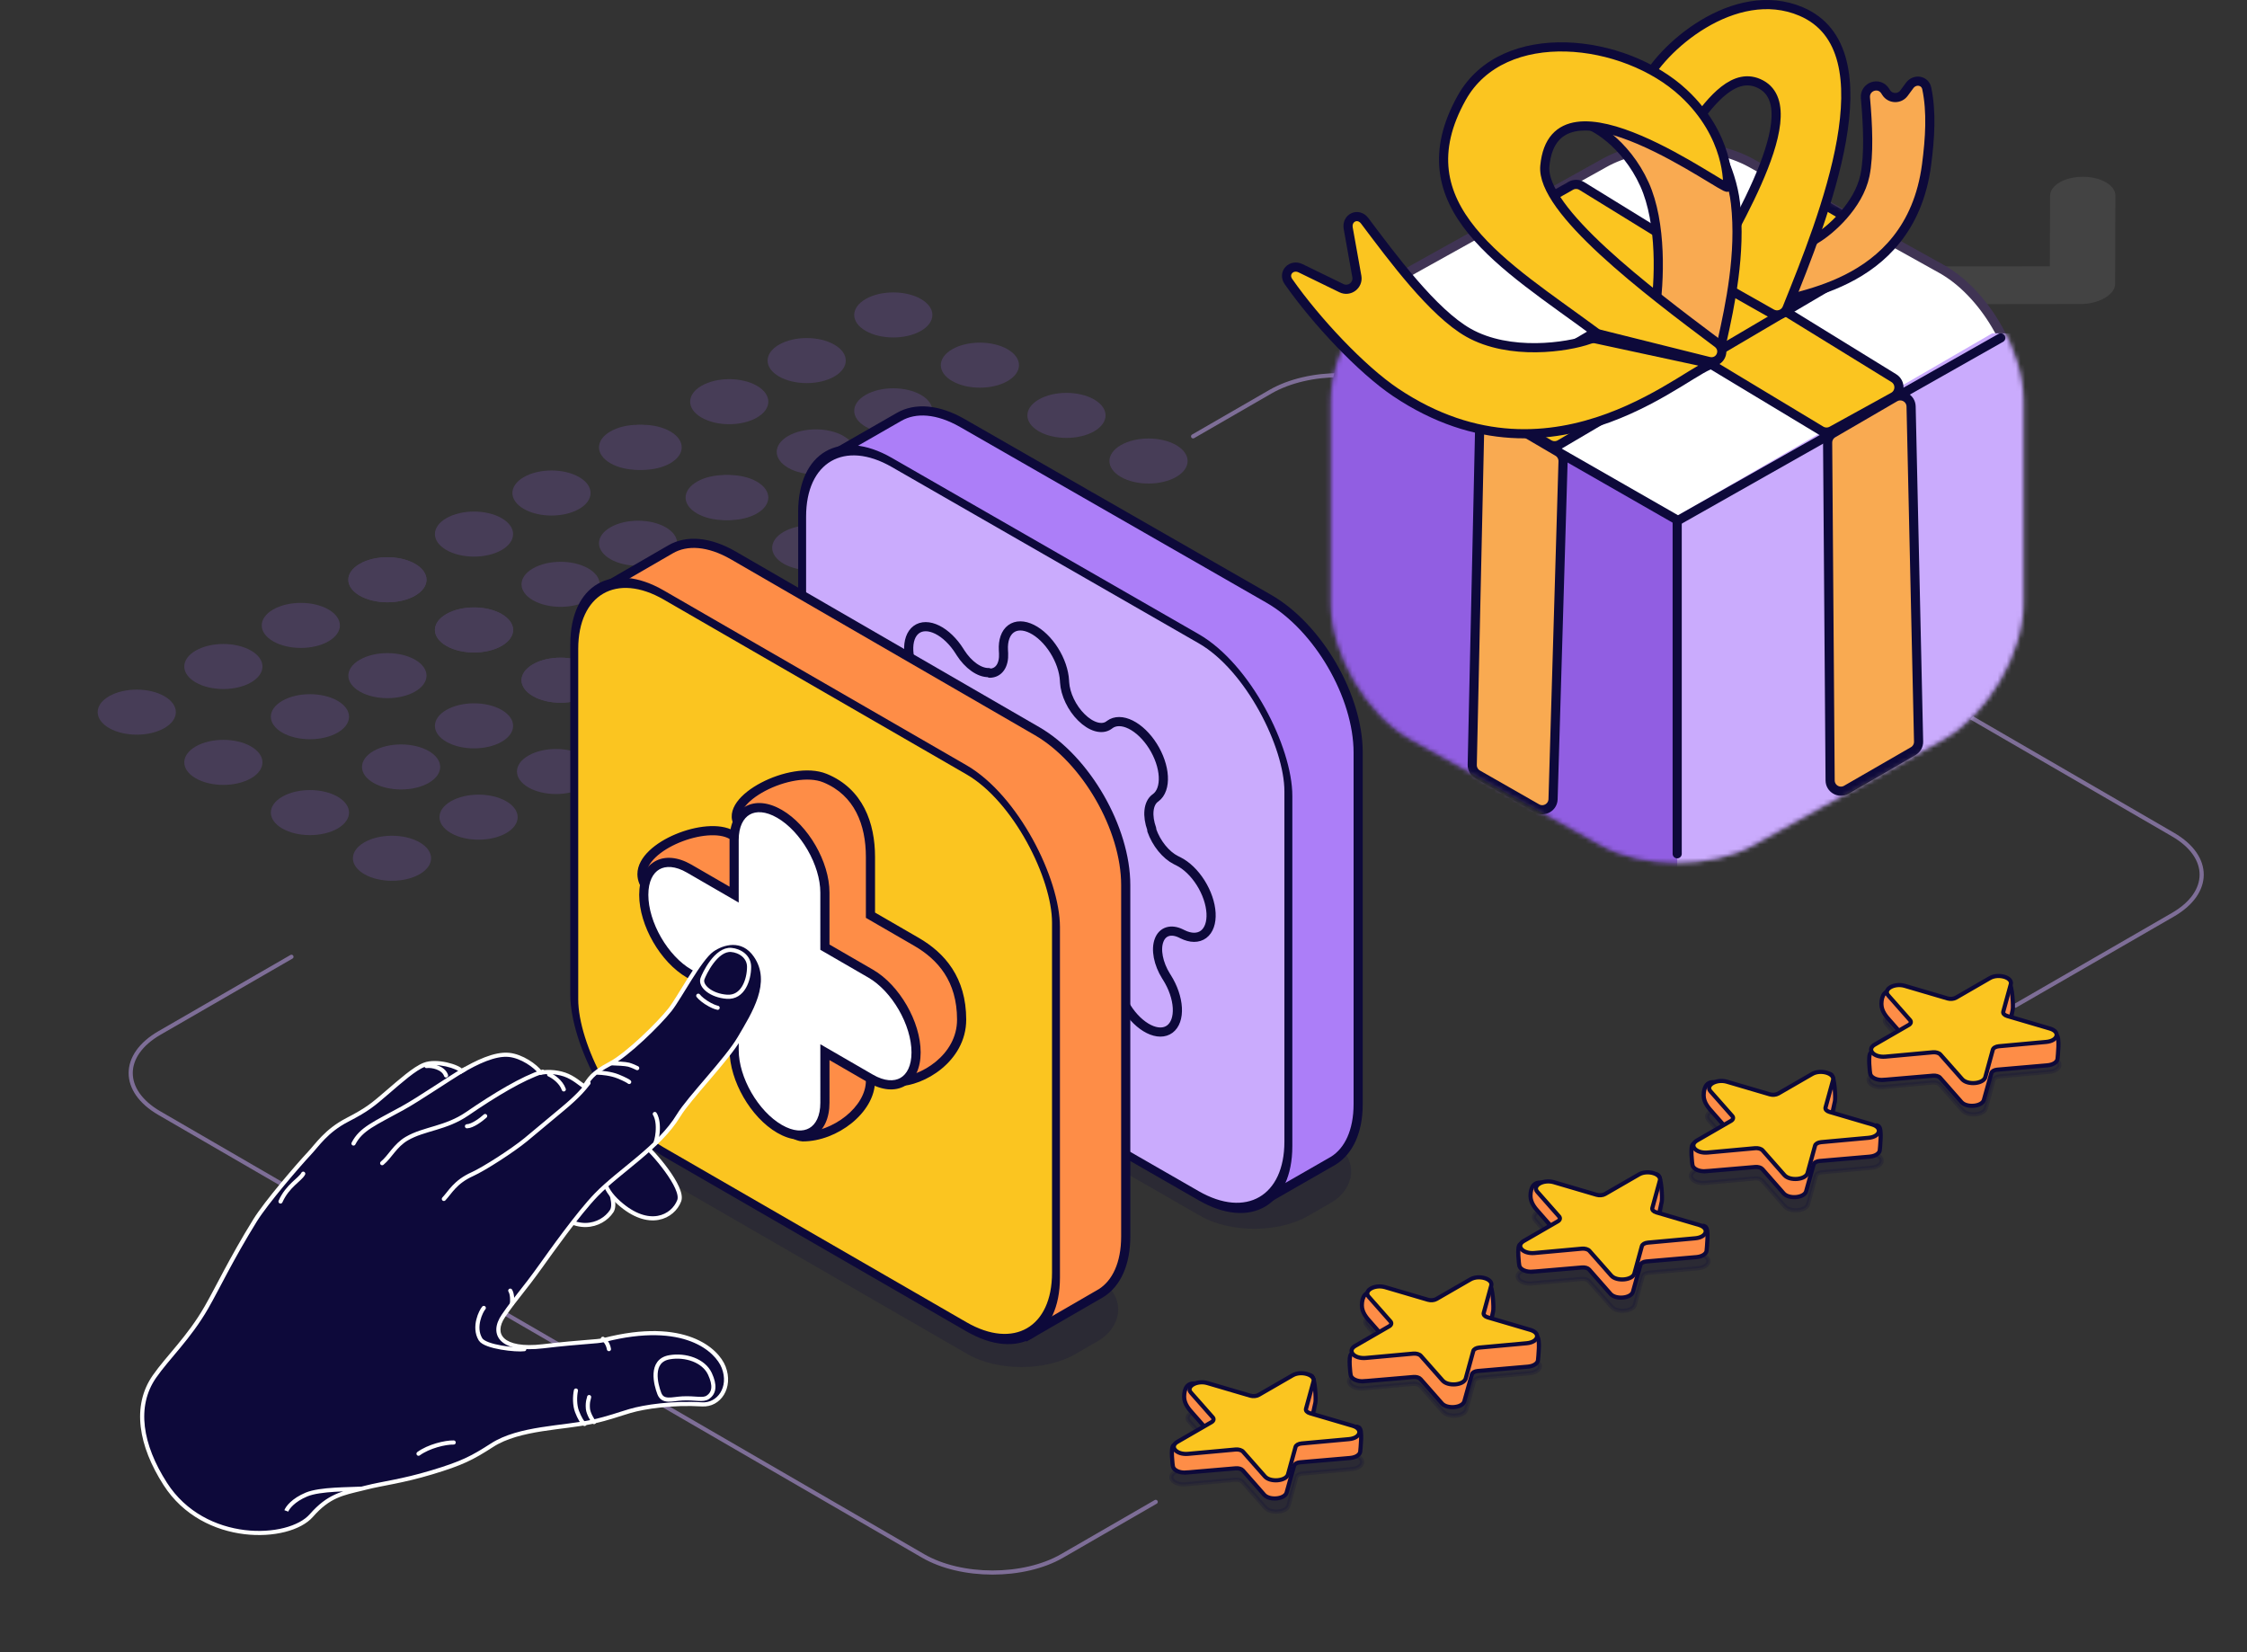<?xml version="1.0" encoding="UTF-8"?> <svg xmlns="http://www.w3.org/2000/svg" width="491" height="361" viewBox="0 0 491 361" fill="none"><rect x="0" y="0" width="491" height="361" fill="#333333" stroke="none"/><path opacity="0.5" d="M252.54 328.18L232.085 339.987C223.683 344.836 210.056 344.828 201.672 339.967L34.819 243.228C26.462 238.383 26.477 230.547 34.852 225.713L63.688 209.069M440.373 219.76L474.806 199.885C483.182 195.051 483.197 187.215 474.84 182.37L307.986 85.631C299.603 80.77 285.976 80.761 277.574 85.611L260.706 95.348" stroke="#CAABFD" stroke-width="0.904" stroke-linecap="round" stroke-linejoin="round"></path><g opacity="0.2"><circle cx="6.974" cy="6.974" r="6.974" transform="matrix(0.866 0.499 -0.866 0.499 84.66 140.676)" fill="#9865E8"></circle><circle cx="6.974" cy="6.974" r="6.974" transform="matrix(0.866 0.499 -0.866 0.499 65.734 129.699)" fill="#9865E8"></circle><circle cx="6.974" cy="6.974" r="6.974" transform="matrix(0.866 0.499 -0.866 0.499 67.727 149.652)" fill="#9865E8"></circle><circle cx="6.974" cy="6.974" r="6.974" transform="matrix(0.866 0.499 -0.866 0.499 103.578 151.648)" fill="#9865E8"></circle><circle cx="6.974" cy="6.974" r="6.974" transform="matrix(0.866 0.499 -0.866 0.499 87.644 160.629)" fill="#9865E8"></circle><circle cx="6.974" cy="6.974" r="6.974" transform="matrix(0.866 0.499 -0.866 0.499 121.504 161.625)" fill="#9865E8"></circle><circle cx="6.974" cy="6.974" r="6.974" transform="matrix(0.866 0.499 -0.866 0.499 103.578 130.695)" fill="#9865E8"></circle><circle cx="6.974" cy="6.974" r="6.974" transform="matrix(0.866 0.499 -0.866 0.499 84.656 119.723)" fill="#9865E8"></circle><circle cx="6.974" cy="6.974" r="6.974" transform="matrix(0.866 0.499 -0.866 0.499 122.504 141.672)" fill="#9865E8"></circle><circle cx="6.974" cy="6.974" r="6.974" transform="matrix(0.866 0.499 -0.866 0.499 140.426 151.648)" fill="#9865E8"></circle><circle cx="6.974" cy="6.974" r="6.974" transform="matrix(0.866 0.499 -0.866 0.499 104.574 171.602)" fill="#9865E8"></circle><circle cx="6.974" cy="6.974" r="6.974" transform="matrix(0.866 0.499 -0.866 0.499 48.809 138.68)" fill="#9865E8"></circle><circle cx="6.974" cy="6.974" r="6.974" transform="matrix(0.866 0.499 -0.866 0.499 48.809 159.629)" fill="#9865E8"></circle><circle cx="6.974" cy="6.974" r="6.974" transform="matrix(0.866 0.499 -0.866 0.499 29.883 148.652)" fill="#9865E8"></circle><circle cx="6.974" cy="6.974" r="6.974" transform="matrix(0.866 0.499 -0.866 0.499 67.727 170.602)" fill="#9865E8"></circle><circle cx="6.974" cy="6.974" r="6.974" transform="matrix(0.866 0.499 -0.866 0.499 85.656 180.582)" fill="#9865E8"></circle><circle cx="6.974" cy="6.974" r="6.974" transform="matrix(0.866 0.499 -0.866 0.499 139.43 111.742)" fill="#9865E8"></circle><circle cx="6.974" cy="6.974" r="6.974" transform="matrix(0.866 0.499 -0.866 0.499 120.508 100.77)" fill="#9865E8"></circle><circle cx="6.974" cy="6.974" r="6.974" transform="matrix(0.866 0.499 -0.866 0.499 122.5 120.723)" fill="#9865E8"></circle><circle cx="6.974" cy="6.974" r="6.974" transform="matrix(0.866 0.499 -0.866 0.499 158.355 122.719)" fill="#9865E8"></circle><circle cx="6.974" cy="6.974" r="6.974" transform="matrix(0.866 0.499 -0.866 0.499 142.418 131.695)" fill="#9865E8"></circle><circle cx="6.974" cy="6.974" r="6.974" transform="matrix(0.866 0.499 -0.866 0.499 176.277 132.691)" fill="#9865E8"></circle><circle cx="6.974" cy="6.974" r="6.974" transform="matrix(0.866 0.499 -0.866 0.499 158.355 101.766)" fill="#9865E8"></circle><circle cx="6.974" cy="6.974" r="6.974" transform="matrix(0.866 0.499 -0.866 0.499 139.43 90.789)" fill="#9865E8"></circle><circle cx="6.974" cy="6.974" r="6.974" transform="matrix(0.866 0.499 -0.866 0.499 177.273 112.738)" fill="#9865E8"></circle><circle cx="6.974" cy="6.974" r="6.974" transform="matrix(0.866 0.499 -0.866 0.499 195.203 122.719)" fill="#9865E8"></circle><circle cx="6.974" cy="6.974" r="6.974" transform="matrix(0.866 0.499 -0.866 0.499 159.352 142.672)" fill="#9865E8"></circle><circle cx="6.974" cy="6.974" r="6.974" transform="matrix(0.866 0.499 -0.866 0.499 103.578 109.746)" fill="#9865E8"></circle><circle cx="6.974" cy="6.974" r="6.974" transform="matrix(0.866 0.499 -0.866 0.499 103.578 130.695)" fill="#9865E8"></circle><circle cx="6.974" cy="6.974" r="6.974" transform="matrix(0.866 0.499 -0.866 0.499 84.656 119.723)" fill="#9865E8"></circle><circle cx="6.974" cy="6.974" r="6.974" transform="matrix(0.866 0.499 -0.866 0.499 122.5 141.672)" fill="#9865E8"></circle><circle cx="6.974" cy="6.974" r="6.974" transform="matrix(0.866 0.499 -0.866 0.499 140.426 151.648)" fill="#9865E8"></circle><circle cx="6.974" cy="6.974" r="6.974" transform="matrix(0.866 0.499 -0.866 0.499 195.199 82.809)" fill="#9865E8"></circle><circle cx="6.974" cy="6.974" r="6.974" transform="matrix(0.866 0.499 -0.866 0.499 176.273 71.832)" fill="#9865E8"></circle><circle cx="6.974" cy="6.974" r="6.974" transform="matrix(0.866 0.499 -0.866 0.499 178.266 91.785)" fill="#9865E8"></circle><circle cx="6.974" cy="6.974" r="6.974" transform="matrix(0.866 0.499 -0.866 0.499 214.121 93.781)" fill="#9865E8"></circle><circle cx="6.974" cy="6.974" r="6.974" transform="matrix(0.866 0.499 -0.866 0.499 198.184 102.762)" fill="#9865E8"></circle><circle cx="6.974" cy="6.974" r="6.974" transform="matrix(0.866 0.499 -0.866 0.499 232.043 103.762)" fill="#9865E8"></circle><circle cx="6.974" cy="6.974" r="6.974" transform="matrix(0.866 0.499 -0.866 0.499 214.121 72.832)" fill="#9865E8"></circle><circle cx="6.974" cy="6.974" r="6.974" transform="matrix(0.866 0.499 -0.866 0.499 195.199 61.859)" fill="#9865E8"></circle><circle cx="6.974" cy="6.974" r="6.974" transform="matrix(0.866 0.499 -0.866 0.499 233.039 83.809)" fill="#9865E8"></circle><circle cx="6.974" cy="6.974" r="6.974" transform="matrix(0.866 0.499 -0.866 0.499 250.969 93.781)" fill="#9865E8"></circle><circle cx="6.974" cy="6.974" r="6.974" transform="matrix(0.866 0.499 -0.866 0.499 215.113 113.734)" fill="#9865E8"></circle><circle cx="6.974" cy="6.974" r="6.974" transform="matrix(0.866 0.499 -0.866 0.499 159.348 80.812)" fill="#9865E8"></circle><circle cx="6.974" cy="6.974" r="6.974" transform="matrix(0.866 0.499 -0.866 0.499 159.348 101.766)" fill="#9865E8"></circle><circle cx="6.974" cy="6.974" r="6.974" transform="matrix(0.866 0.499 -0.866 0.499 140.422 90.789)" fill="#9865E8"></circle><circle cx="6.974" cy="6.974" r="6.974" transform="matrix(0.866 0.499 -0.866 0.499 178.266 112.738)" fill="#9865E8"></circle><circle cx="6.974" cy="6.974" r="6.974" transform="matrix(0.866 0.499 -0.866 0.499 196.191 122.719)" fill="#9865E8"></circle></g><rect opacity="0.2" width="121.552" height="32.879" rx="13.553" transform="matrix(0.866 0.5 -0.866 0.5 146.398 225.473)" fill="#0D093A"></rect><path opacity="0.2" d="M415.796 221.663C413.473 220.98 410.994 222.411 412.177 223.752L417.139 229.375C417.45 229.728 417.333 230.157 416.848 230.437L409.119 234.9C407.276 235.964 408.868 237.768 411.443 237.533L422.237 236.545C422.915 236.483 423.585 236.681 423.897 237.034L428.859 242.657C430.042 243.998 433.506 243.681 433.914 242.195L435.623 235.961C435.731 235.57 436.262 235.263 436.94 235.201L447.736 234.214C450.31 233.979 450.858 231.978 448.536 231.295L438.797 228.43C438.186 228.25 437.845 227.863 437.952 227.471L439.662 221.239C440.07 219.752 436.945 218.833 435.102 219.897L427.373 224.359C426.888 224.64 426.146 224.708 425.534 224.528L415.796 221.663Z" fill="#0D093A" stroke="#0D093A" stroke-width="0.904"></path><path d="M412.854 216.525C412.331 216.601 411.988 216.85 411.766 217.109C411.318 217.632 411.122 218.47 411.117 219.376C411.107 221.013 412.306 222.264 412.865 222.899L417.53 228.21C417.798 228.514 417.725 228.88 417.358 229.145L409.193 229.876L409.014 229.892L408.886 229.965C408.762 230.037 408.698 230.127 408.662 230.187C408.622 230.254 408.593 230.329 408.569 230.406C408.522 230.561 408.492 230.754 408.472 230.964C408.433 231.388 408.435 231.919 408.458 232.446C408.481 232.973 408.526 233.503 408.573 233.923C408.618 234.33 408.668 234.665 408.711 234.784C408.971 235.496 410.135 236.103 411.666 235.962V235.963L422.365 235.048L422.372 235.047C423.015 234.987 423.646 235.172 423.938 235.505L428.603 240.816C429.749 242.12 433.102 241.796 433.503 240.363L435.152 234.463C435.255 234.092 435.762 233.799 436.406 233.739L447.392 232.786L447.397 232.785C448.782 232.656 449.562 231.996 449.6 231.337C449.611 231.149 449.752 229.914 449.789 228.74C449.808 228.149 449.802 227.554 449.739 227.088C449.708 226.857 449.661 226.645 449.59 226.477C449.554 226.394 449.507 226.309 449.442 226.234C449.382 226.165 449.269 226.062 449.065 226.003L448.894 225.953L448.706 225.975L438.257 227.188C438.329 227.094 438.403 226.976 438.445 226.827L438.446 226.822L438.447 226.817L439.795 220.697C439.843 220.525 439.856 220.085 439.846 219.558C439.836 219.016 439.8 218.345 439.737 217.684C439.674 217.024 439.584 216.368 439.463 215.86C439.403 215.608 439.332 215.381 439.249 215.207C439.208 215.12 439.159 215.035 439.098 214.962C439.047 214.902 438.941 214.791 438.737 214.727L438.637 214.702C438.409 214.655 438.192 214.69 438.046 214.738C437.899 214.787 437.786 214.858 437.706 214.917C437.541 215.04 437.38 215.213 437.227 215.401C436.915 215.784 436.569 216.314 436.232 216.849C435.891 217.391 435.559 217.94 435.264 218.385C435.117 218.607 434.983 218.796 434.867 218.94C434.809 219.012 434.758 219.069 434.716 219.111C434.671 219.156 434.649 219.169 434.653 219.167L427.32 223.401C426.878 223.657 426.214 223.726 425.653 223.584L414.404 216.828L414.386 216.816L414.367 216.807C413.918 216.583 413.397 216.446 412.854 216.525Z" fill="#FE8D47" stroke="#0D093A" stroke-width="0.904"></path><path d="M416.228 215.425C413.905 214.742 411.425 216.174 412.608 217.515L417.37 222.91C417.681 223.263 417.563 223.692 417.078 223.972L409.663 228.253C407.82 229.317 409.412 231.122 411.987 230.887L422.343 229.939C423.021 229.877 423.692 230.074 424.003 230.427L428.763 235.822C429.946 237.163 433.411 236.846 433.819 235.36L435.458 229.38C435.566 228.988 436.098 228.682 436.775 228.619L447.133 227.672C449.707 227.436 450.256 225.436 447.933 224.753L438.59 222.005C437.979 221.825 437.637 221.438 437.744 221.047L439.386 215.066C439.793 213.58 436.668 212.661 434.825 213.725L427.411 218.006C426.926 218.286 426.183 218.354 425.571 218.174L416.228 215.425Z" fill="#FBC520" stroke="#0D093A" stroke-width="0.904"></path><path opacity="0.2" d="M376.956 242.618C374.634 241.934 372.154 243.366 373.338 244.707L378.299 250.331C378.611 250.684 378.493 251.112 378.008 251.393L370.28 255.856C368.437 256.92 370.029 258.725 372.604 258.489L383.398 257.502C384.076 257.44 384.745 257.637 385.057 257.99L390.019 263.614C391.202 264.955 394.666 264.638 395.074 263.152L396.783 256.918C396.891 256.526 397.422 256.219 398.1 256.157L408.895 255.17C411.469 254.935 412.017 252.934 409.695 252.251L399.957 249.385C399.346 249.205 399.005 248.818 399.112 248.427L400.822 242.193C401.229 240.707 398.104 239.787 396.261 240.852L388.534 245.314C388.048 245.595 387.306 245.663 386.694 245.483L376.956 242.618Z" fill="#0D093A" stroke="#0D093A" stroke-width="0.904"></path><path d="M374.015 236.479C373.492 236.555 373.149 236.804 372.927 237.064C372.479 237.587 372.283 238.424 372.277 239.331C372.268 240.968 373.467 242.219 374.025 242.854L378.691 248.165C378.958 248.47 378.886 248.835 378.518 249.1L370.353 249.831L370.175 249.847L370.047 249.921C369.923 249.993 369.858 250.083 369.823 250.142C369.783 250.21 369.754 250.285 369.73 250.362C369.683 250.517 369.652 250.71 369.633 250.92C369.594 251.343 369.595 251.875 369.619 252.401C369.642 252.93 369.686 253.459 369.734 253.879C369.779 254.286 369.829 254.622 369.872 254.74C370.132 255.452 371.296 256.06 372.827 255.919V255.92L383.526 255.004L383.532 255.003C384.175 254.943 384.807 255.129 385.099 255.461L389.763 260.773C390.909 262.077 394.262 261.753 394.663 260.32L396.311 254.419C396.415 254.048 396.922 253.755 397.566 253.695L408.551 252.742L408.557 252.741C409.942 252.612 410.721 251.952 410.76 251.292C410.771 251.105 410.911 249.87 410.948 248.696C410.967 248.104 410.961 247.509 410.898 247.044C410.867 246.812 410.82 246.6 410.749 246.433C410.713 246.349 410.667 246.264 410.601 246.189C410.541 246.121 410.429 246.018 410.224 245.958L410.054 245.908L409.865 245.93L399.417 247.144C399.489 247.05 399.563 246.932 399.604 246.782L399.606 246.777L399.607 246.772L400.955 240.652C401.003 240.479 401.016 240.039 401.006 239.513C400.995 238.971 400.96 238.299 400.897 237.638C400.834 236.978 400.744 236.323 400.623 235.814C400.562 235.562 400.492 235.335 400.409 235.16C400.368 235.074 400.319 234.989 400.257 234.916C400.207 234.856 400.101 234.745 399.896 234.681L399.796 234.655C399.568 234.609 399.352 234.644 399.206 234.692C399.058 234.74 398.946 234.812 398.866 234.871C398.701 234.994 398.54 235.167 398.387 235.355C398.075 235.738 397.729 236.268 397.392 236.803C397.051 237.345 396.719 237.895 396.424 238.34C396.277 238.562 396.142 238.751 396.026 238.895C395.968 238.967 395.918 239.024 395.876 239.065C395.831 239.11 395.809 239.123 395.813 239.121L388.48 243.356C388.038 243.611 387.375 243.681 386.814 243.539L375.564 236.782L375.547 236.771L375.527 236.761C375.079 236.537 374.558 236.401 374.015 236.479Z" fill="#FE8D47" stroke="#0D093A" stroke-width="0.904"></path><path d="M377.388 236.38C375.066 235.696 372.586 237.129 373.769 238.47L378.53 243.865C378.841 244.219 378.724 244.648 378.238 244.928L370.824 249.209C368.981 250.274 370.573 252.079 373.147 251.843L383.504 250.896C384.181 250.834 384.852 251.03 385.164 251.384L389.923 256.779C391.106 258.12 394.57 257.804 394.979 256.317L396.618 250.336C396.726 249.945 397.257 249.638 397.935 249.576L408.293 248.628C410.867 248.392 411.415 246.392 409.093 245.709L399.75 242.96C399.138 242.78 398.797 242.393 398.904 242.002L400.546 236.021C400.953 234.534 397.828 233.615 395.985 234.679L388.571 238.961C388.086 239.241 387.343 239.309 386.732 239.129L377.388 236.38Z" fill="#FBC520" stroke="#0D093A" stroke-width="0.904"></path><path opacity="0.2" d="M339.113 264.568C336.791 263.885 334.311 265.317 335.495 266.658L340.456 272.282C340.767 272.636 340.65 273.064 340.165 273.344L332.437 277.808C330.594 278.873 332.186 280.677 334.761 280.442L345.554 279.454C346.232 279.392 346.902 279.59 347.213 279.943L352.175 285.567C353.358 286.908 356.822 286.591 357.23 285.105L358.939 278.87C359.046 278.479 359.578 278.172 360.256 278.109L371.05 277.122C373.625 276.887 374.173 274.886 371.85 274.203L362.113 271.337C361.502 271.157 361.161 270.769 361.268 270.378L362.978 264.144C363.385 262.657 360.26 261.738 358.417 262.802L350.69 267.265C350.205 267.546 349.462 267.614 348.851 267.434L339.113 264.568Z" fill="#0D093A" stroke="#0D093A" stroke-width="0.904"></path><path d="M336.172 258.429C335.649 258.505 335.306 258.754 335.084 259.014C334.636 259.537 334.44 260.374 334.434 261.281C334.425 262.919 335.624 264.17 336.182 264.805L340.848 270.117C341.115 270.421 341.043 270.787 340.675 271.052L332.51 271.783L332.332 271.799L332.204 271.873C332.08 271.945 332.015 272.035 331.98 272.094C331.94 272.161 331.911 272.237 331.887 272.314C331.84 272.468 331.809 272.661 331.79 272.872C331.751 273.295 331.752 273.827 331.776 274.354C331.799 274.882 331.843 275.411 331.891 275.832C331.936 276.238 331.986 276.574 332.029 276.692C332.289 277.405 333.453 278.012 334.984 277.871V277.872L345.682 276.956L345.689 276.955C346.331 276.896 346.963 277.081 347.255 277.414L351.92 282.726C353.065 284.03 356.418 283.706 356.819 282.273L358.467 276.372C358.571 276 359.078 275.707 359.721 275.647L370.706 274.694L370.712 274.694C372.097 274.564 372.877 273.904 372.915 273.244C372.926 273.057 373.067 271.821 373.104 270.647C373.122 270.056 373.117 269.461 373.054 268.995C373.023 268.764 372.976 268.552 372.904 268.384C372.869 268.301 372.822 268.215 372.756 268.14C372.696 268.072 372.584 267.969 372.38 267.909L372.209 267.859L372.02 267.881L361.573 269.095C361.645 269.001 361.719 268.883 361.76 268.734L361.762 268.729L361.763 268.723L363.111 262.602C363.159 262.43 363.172 261.99 363.162 261.463C363.151 260.921 363.115 260.249 363.052 259.588C362.99 258.929 362.899 258.273 362.778 257.764C362.718 257.512 362.647 257.285 362.564 257.11C362.523 257.024 362.475 256.939 362.413 256.866C362.363 256.806 362.257 256.695 362.052 256.631L361.952 256.605C361.724 256.559 361.507 256.593 361.362 256.642C361.214 256.69 361.102 256.762 361.022 256.821C360.857 256.944 360.696 257.117 360.543 257.305C360.231 257.688 359.885 258.218 359.548 258.753C359.207 259.295 358.875 259.845 358.58 260.29C358.433 260.512 358.298 260.701 358.182 260.845C358.124 260.917 358.074 260.974 358.032 261.016C357.987 261.061 357.965 261.074 357.969 261.072L350.637 265.307C350.194 265.562 349.531 265.632 348.97 265.49L337.721 258.732L337.703 258.721L337.684 258.712C337.235 258.487 336.714 258.351 336.172 258.429Z" fill="#FE8D47" stroke="#0D093A" stroke-width="0.904"></path><path d="M339.545 258.33C337.223 257.647 334.743 259.079 335.926 260.421L340.687 265.817C340.998 266.17 340.88 266.599 340.395 266.879L332.981 271.161C331.138 272.226 332.73 274.031 335.304 273.796L345.66 272.848C346.338 272.786 347.008 272.983 347.32 273.336L352.079 278.732C353.263 280.073 356.727 279.757 357.135 278.27L358.774 272.288C358.882 271.897 359.413 271.59 360.091 271.528L370.448 270.58C373.022 270.344 373.57 268.344 371.248 267.66L361.906 264.911C361.294 264.732 360.953 264.345 361.06 263.953L362.701 257.971C363.109 256.485 359.984 255.565 358.141 256.63L350.727 260.912C350.242 261.192 349.499 261.26 348.888 261.08L339.545 258.33Z" fill="#FBC520" stroke="#0D093A" stroke-width="0.904"></path><path opacity="0.2" d="M302.268 287.508C299.945 286.825 297.465 288.257 298.649 289.598L303.611 295.22C303.922 295.572 303.805 296.001 303.32 296.281L295.59 300.743C293.748 301.807 295.34 303.611 297.914 303.375L308.71 302.388C309.388 302.326 310.058 302.523 310.369 302.876L315.331 308.498C316.515 309.839 319.979 309.522 320.387 308.036L322.096 301.804C322.204 301.413 322.736 301.106 323.413 301.044L334.209 300.057C336.784 299.822 337.332 297.822 335.009 297.139L325.271 294.274C324.659 294.094 324.318 293.707 324.426 293.316L326.136 287.084C326.543 285.598 323.418 284.679 321.575 285.743L313.846 290.204C313.361 290.485 312.618 290.553 312.007 290.373L302.268 287.508Z" fill="#0D093A" stroke="#0D093A" stroke-width="0.904"></path><path d="M299.326 282.371C298.803 282.447 298.46 282.696 298.238 282.956C297.79 283.478 297.594 284.315 297.588 285.222C297.579 286.859 298.778 288.109 299.336 288.745L304.002 294.054C304.27 294.358 304.198 294.724 303.83 294.988L295.664 295.719L295.486 295.735L295.358 295.809C295.233 295.881 295.169 295.971 295.134 296.03C295.094 296.098 295.064 296.173 295.041 296.25C294.994 296.405 294.963 296.597 294.944 296.808C294.904 297.231 294.906 297.763 294.929 298.289C294.952 298.817 294.997 299.346 295.044 299.766C295.09 300.173 295.14 300.508 295.183 300.627C295.443 301.339 296.606 301.946 298.138 301.805V301.806L308.838 300.891L308.844 300.89C309.487 300.83 310.119 301.015 310.411 301.348L315.076 306.658C316.222 307.961 319.575 307.637 319.976 306.205L321.625 300.306C321.729 299.935 322.235 299.642 322.879 299.582L333.865 298.629L333.871 298.629C335.256 298.5 336.036 297.84 336.074 297.18C336.085 296.993 336.226 295.758 336.263 294.584C336.282 293.993 336.276 293.398 336.213 292.933C336.182 292.701 336.135 292.49 336.063 292.322C336.028 292.238 335.981 292.153 335.915 292.078C335.856 292.01 335.743 291.907 335.539 291.847L335.368 291.797L335.18 291.819L324.73 293.033C324.803 292.939 324.876 292.821 324.918 292.671L324.92 292.666L324.921 292.661L326.269 286.543C326.317 286.37 326.33 285.93 326.32 285.404C326.309 284.862 326.273 284.191 326.21 283.53C326.148 282.87 326.057 282.215 325.936 281.707C325.876 281.454 325.805 281.228 325.722 281.053C325.681 280.966 325.633 280.881 325.571 280.808C325.521 280.749 325.415 280.637 325.21 280.574L325.11 280.548C324.882 280.501 324.665 280.536 324.52 280.584C324.372 280.633 324.259 280.705 324.18 280.764C324.015 280.887 323.853 281.06 323.7 281.248C323.388 281.63 323.042 282.16 322.706 282.695C322.364 283.237 322.033 283.786 321.737 284.231C321.59 284.453 321.456 284.642 321.34 284.786C321.282 284.858 321.232 284.915 321.189 284.957C321.144 285.001 321.123 285.015 321.127 285.013L313.793 289.246C313.35 289.501 312.687 289.571 312.126 289.429L300.876 282.674L300.858 282.663L300.838 282.653C300.39 282.429 299.869 282.293 299.326 282.371Z" fill="#FE8D47" stroke="#0D093A" stroke-width="0.904"></path><path d="M302.696 281.271C300.373 280.588 297.893 282.02 299.076 283.36L303.838 288.754C304.149 289.107 304.031 289.536 303.546 289.816L296.131 294.096C294.288 295.16 295.88 296.965 298.454 296.729L308.812 295.782C309.489 295.72 310.16 295.917 310.472 296.27L315.232 301.664C316.415 303.005 319.88 302.688 320.288 301.202L321.928 295.223C322.035 294.832 322.567 294.525 323.244 294.463L333.603 293.515C336.177 293.28 336.726 291.28 334.403 290.597L325.059 287.849C324.448 287.669 324.106 287.282 324.214 286.891L325.855 280.912C326.263 279.426 323.137 278.507 321.294 279.571L313.879 283.851C313.394 284.131 312.651 284.199 312.04 284.019L302.696 281.271Z" fill="#FBC520" stroke="#0D093A" stroke-width="0.904"></path><path opacity="0.2" d="M263.428 308.462C261.106 307.779 258.626 309.211 259.809 310.552L264.771 316.174C265.083 316.527 264.965 316.955 264.48 317.235L256.751 321.697C254.908 322.762 256.501 324.566 259.075 324.33L269.87 323.343C270.548 323.281 271.218 323.478 271.529 323.831L276.491 329.453C277.675 330.794 281.139 330.478 281.547 328.992L283.256 322.759C283.364 322.368 283.896 322.061 284.573 321.999L295.369 321.012C297.944 320.777 298.492 318.776 296.169 318.093L286.431 315.229C285.819 315.049 285.478 314.661 285.586 314.27L287.296 308.038C287.703 306.552 284.578 305.633 282.735 306.697L275.006 311.158C274.521 311.439 273.778 311.507 273.167 311.327L263.428 308.462Z" fill="#0D093A" stroke="#0D093A" stroke-width="0.904"></path><path d="M260.487 302.325C259.963 302.401 259.621 302.65 259.398 302.909C258.95 303.432 258.754 304.269 258.749 305.176C258.74 306.813 259.939 308.063 260.497 308.699L265.163 314.008C265.43 314.312 265.358 314.678 264.99 314.943L256.825 315.674L256.646 315.69L256.518 315.764C256.394 315.836 256.33 315.925 256.294 315.985C256.254 316.052 256.225 316.128 256.201 316.204C256.154 316.359 256.124 316.552 256.104 316.763C256.065 317.186 256.067 317.717 256.09 318.243C256.113 318.771 256.158 319.301 256.205 319.721C256.25 320.127 256.3 320.463 256.343 320.581C256.603 321.293 257.767 321.901 259.298 321.76V321.761L269.998 320.845L270.005 320.844C270.647 320.785 271.279 320.97 271.571 321.302L276.236 326.613C277.382 327.917 280.735 327.592 281.136 326.16L282.785 320.261C282.889 319.889 283.395 319.597 284.039 319.537L295.025 318.584L295.031 318.583C296.416 318.454 297.196 317.794 297.234 317.135C297.245 316.947 297.386 315.712 297.423 314.539C297.441 313.947 297.436 313.352 297.373 312.887C297.342 312.656 297.295 312.444 297.223 312.276C297.188 312.193 297.141 312.107 297.075 312.032C297.015 311.964 296.903 311.861 296.699 311.801L296.528 311.752L296.339 311.774L285.89 312.987C285.963 312.893 286.036 312.775 286.078 312.626L286.08 312.621L286.081 312.615L287.429 306.496C287.477 306.324 287.489 305.884 287.479 305.358C287.469 304.816 287.433 304.144 287.37 303.483C287.307 302.824 287.217 302.168 287.096 301.66C287.036 301.408 286.965 301.181 286.882 301.007C286.841 300.92 286.793 300.835 286.731 300.762C286.68 300.702 286.575 300.591 286.37 300.527L286.27 300.502C286.042 300.455 285.825 300.49 285.68 300.538C285.532 300.587 285.419 300.658 285.34 300.717C285.175 300.84 285.013 301.013 284.86 301.201C284.548 301.584 284.202 302.113 283.866 302.649C283.524 303.191 283.193 303.74 282.897 304.185C282.75 304.407 282.616 304.596 282.5 304.74C282.442 304.812 282.392 304.869 282.349 304.911C282.304 304.955 282.283 304.969 282.287 304.966L274.953 309.2C274.51 309.455 273.847 309.525 273.286 309.383L262.036 302.628L262.018 302.616L261.999 302.607C261.55 302.383 261.029 302.246 260.487 302.325Z" fill="#FE8D47" stroke="#0D093A" stroke-width="0.904"></path><path d="M263.86 302.225C261.538 301.541 259.057 302.973 260.24 304.314L265.002 309.709C265.313 310.061 265.195 310.49 264.71 310.77L257.296 315.051C255.452 316.115 257.044 317.92 259.619 317.684L269.976 316.737C270.654 316.675 271.324 316.872 271.636 317.225L276.396 322.619C277.579 323.96 281.044 323.643 281.452 322.157L283.092 316.177C283.199 315.786 283.731 315.479 284.408 315.417L294.767 314.47C297.341 314.234 297.889 312.234 295.567 311.551L286.223 308.803C285.612 308.623 285.27 308.237 285.378 307.845L287.019 301.866C287.427 300.379 284.301 299.46 282.458 300.524L275.043 304.805C274.558 305.085 273.815 305.153 273.204 304.973L263.86 302.225Z" fill="#FBC520" stroke="#0D093A" stroke-width="0.904"></path><g opacity="0.1"><g opacity="0.78"><path d="M421.253 58.218C417.311 58.223 414.11 60.075 414.102 62.355C414.094 64.635 417.282 66.48 421.224 66.475L454.618 66.436C458.559 66.431 461.761 64.579 461.769 62.298C461.777 60.018 458.588 58.174 454.647 58.178L421.253 58.218Z" fill="white"></path><path d="M447.972 42.761C447.98 40.481 451.181 38.629 455.123 38.624C459.064 38.62 462.253 40.464 462.245 42.744L462.177 62.063C462.169 64.343 458.967 66.195 455.025 66.2C451.084 66.204 447.895 64.36 447.903 62.08L447.972 42.761Z" fill="white"></path></g></g><rect opacity="0.2" width="121.552" height="32.879" rx="13.553" transform="matrix(0.867 0.498 -0.867 0.498 197.188 195.547)" fill="#0D093A"></rect><path d="M277.223 130.826L210.303 92.446C204.896 89.345 200.002 89.055 196.462 91.093L181.254 99.815L190.749 103.66L190.749 180.42C190.749 192.807 199.504 207.869 210.303 214.063L277.223 252.443L276.069 262.389L291.377 253.607C294.723 251.501 296.777 247.229 296.777 241.228V164.469C296.777 152.082 288.022 137.019 277.223 130.826Z" fill="#AC7EF8" stroke="#0D093A" stroke-width="2"></path><rect width="122.548" height="121.715" rx="22.589" transform="matrix(0.867 0.498 -2.21408e-08 1 175.277 89.793)" fill="#CAABFD" stroke="#0D093A" stroke-width="2"></rect><path fill-rule="evenodd" clip-rule="evenodd" d="M253.277 205.469C252.9 206.448 252.841 207.714 253.109 209.103C253.377 210.492 253.959 211.941 254.78 213.262L254.994 213.601C255.655 214.65 256.196 215.773 256.586 216.907C256.975 218.04 257.206 219.163 257.264 220.209C257.322 221.255 257.206 222.205 256.924 223.004C256.642 223.804 256.198 224.436 255.619 224.867C255.04 225.298 254.336 225.519 253.548 225.516C252.76 225.513 251.903 225.287 251.026 224.85C250.149 224.413 249.269 223.774 248.436 222.97C247.604 222.165 246.835 221.211 246.174 220.162L245.96 219.824C245.123 218.514 244.09 217.401 242.994 216.628C241.899 215.854 240.791 215.456 239.814 215.485C238.855 215.498 238.059 215.916 237.525 216.689C236.992 217.462 236.743 218.555 236.81 219.834L236.847 220.51C236.964 222.622 236.373 224.297 235.204 225.166C234.035 226.036 232.384 226.029 230.614 225.147C228.844 224.266 227.099 222.581 225.765 220.465C224.43 218.348 223.615 215.973 223.498 213.861L223.478 213.503C223.379 212.172 222.951 210.716 222.248 209.324C221.546 207.932 220.602 206.668 219.54 205.697C218.504 204.665 217.379 203.951 216.309 203.646C215.24 203.341 214.275 203.459 213.539 203.985L213.352 204.124C212.773 204.555 212.07 204.776 211.282 204.773C210.493 204.77 209.636 204.544 208.759 204.107C207.882 203.67 207.002 203.031 206.17 202.227C205.337 201.423 204.568 200.469 203.907 199.42C203.246 198.371 202.705 197.248 202.315 196.114C201.926 194.98 201.695 193.858 201.637 192.812C201.579 191.765 201.695 190.816 201.977 190.016C202.259 189.217 202.703 188.584 203.283 188.154L203.47 188.015C204.187 187.46 204.637 186.525 204.762 185.332C204.886 184.138 204.68 182.74 204.169 181.318C203.681 179.93 202.923 178.576 201.988 177.423C201.054 176.27 199.983 175.367 198.909 174.827L198.342 174.545C196.571 173.663 194.827 171.979 193.493 169.862C192.158 167.745 191.343 165.37 191.226 163.259C191.108 161.147 191.699 159.472 192.868 158.603C194.037 157.733 195.688 157.74 197.459 158.621L197.759 158.771C198.862 159.29 199.91 159.398 200.766 159.078C201.622 158.759 202.247 158.029 202.56 156.982C202.938 156.002 202.996 154.737 202.728 153.347C202.461 151.958 201.878 150.51 201.057 149.188L200.843 148.85C200.182 147.801 199.641 146.678 199.251 145.544C198.862 144.41 198.632 143.288 198.574 142.242C198.516 141.195 198.631 140.245 198.913 139.446C199.196 138.647 199.639 138.014 200.219 137.584C200.798 137.152 201.501 136.932 202.289 136.935C203.077 136.938 203.934 137.164 204.812 137.601C205.689 138.038 206.569 138.677 207.401 139.481C208.234 140.285 209.003 141.239 209.663 142.288L209.877 142.627C210.714 143.936 211.748 145.049 212.843 145.823C213.939 146.596 215.047 146.994 216.024 146.966L216.291 147.099C217.25 147.086 218.045 146.667 218.579 145.894C219.113 145.122 219.362 144.029 219.295 142.75L219.257 142.073C219.14 139.962 219.731 138.287 220.9 137.417C222.069 136.548 223.72 136.554 225.49 137.436C227.261 138.318 229.005 140.002 230.339 142.119C231.674 144.235 232.49 146.611 232.607 148.722L232.627 149.081C232.702 150.364 233.089 151.774 233.742 153.137C234.394 154.5 235.282 155.758 236.297 156.754C237.333 157.785 238.459 158.499 239.528 158.805C240.598 159.11 241.563 158.992 242.298 158.466L242.485 158.327C243.064 157.895 243.768 157.674 244.556 157.677C245.344 157.68 246.201 157.907 247.078 158.344C247.955 158.781 248.835 159.419 249.668 160.224C250.5 161.028 251.269 161.982 251.93 163.031C252.592 164.079 253.133 165.203 253.522 166.337C253.912 167.47 254.142 168.592 254.2 169.639C254.258 170.685 254.143 171.635 253.86 172.434C253.578 173.233 253.134 173.866 252.555 174.297L252.368 174.436C251.65 174.991 251.2 175.925 251.076 177.119C250.951 178.312 251.157 179.71 251.668 181.132L251.686 181.451C252.174 182.839 252.932 184.193 253.867 185.346C254.801 186.499 255.872 187.402 256.946 187.942L257.513 188.224C259.284 189.106 261.028 190.79 262.362 192.907C263.697 195.024 264.512 197.399 264.63 199.51C264.747 201.622 264.156 203.297 262.987 204.166C261.818 205.036 260.167 205.029 258.396 204.148L258.096 203.998C257.022 203.468 255.994 203.325 255.138 203.586C254.282 203.848 253.635 204.502 253.277 205.469ZM242.215 188.346C242.737 197.763 236.76 202.21 228.865 198.277C220.969 194.345 214.146 183.522 213.624 174.105C213.101 164.687 219.078 160.241 226.974 164.173C234.869 168.106 241.693 178.928 242.215 188.346Z" stroke="#0D093A" stroke-width="2" stroke-linecap="round" stroke-linejoin="round"></path><path d="M226.603 159.759L160.259 121.379C154.899 118.279 150.047 117.989 146.538 120.027L131.461 128.748L140.874 132.594L140.874 209.353C140.874 221.74 149.553 236.803 160.259 242.997L226.603 281.376L225.459 291.323L240.635 282.54C243.951 280.434 245.988 276.162 245.988 270.162V193.402C245.988 181.015 237.309 165.953 226.603 159.759Z" fill="#FE8D47" stroke="#0D093A" stroke-width="2"></path><rect width="121.552" height="121.715" rx="22.589" transform="matrix(0.866 0.5 -2.20297e-08 1 125.484 118.727)" fill="#FBC520" stroke="#0D093A" stroke-width="2"></rect><path fill-rule="evenodd" clip-rule="evenodd" d="M175.422 248.413C182.427 248.42 190.211 242.492 190.21 236.16L190.21 231.211L196.16 236.348C201.398 236.389 210.129 231.277 210.129 222.808C210.13 214.008 205.699 208.947 200.235 205.784L190.208 199.981L190.207 187.238C190.207 180.081 187.681 173.068 180.283 170.03C172.885 166.991 157.908 174.791 161.411 180.052L162.194 183.768L159.887 182.432C154.423 179.27 140.281 184.777 140.281 191.016C140.281 195.759 148.454 199.56 154.774 202.499C156.768 203.427 158.578 204.269 159.888 205.027L168.189 212.195L170.365 222.511C170.365 223.476 170.319 224.74 170.268 226.19C169.979 234.249 169.484 248.062 175.422 248.413Z" fill="#FE8D47"></path><path d="M190.21 236.16L191.21 236.16L191.21 236.16L190.21 236.16ZM175.422 248.413L175.362 249.411L175.391 249.413L175.421 249.413L175.422 248.413ZM190.21 231.211L190.864 230.454L189.21 229.026L189.21 231.211L190.21 231.211ZM196.16 236.348L195.506 237.105L195.785 237.345L196.152 237.348L196.16 236.348ZM210.129 222.808L209.129 222.808L209.129 222.808L210.129 222.808ZM200.235 205.784L200.736 204.919L200.736 204.919L200.235 205.784ZM190.208 199.981L189.208 199.981L189.208 200.558L189.707 200.847L190.208 199.981ZM190.207 187.238L189.207 187.238L189.207 187.238L190.207 187.238ZM180.283 170.03L179.903 170.955L180.283 170.03ZM161.411 180.052L162.389 179.845L162.349 179.657L162.243 179.497L161.411 180.052ZM162.194 183.768L161.693 184.633L163.636 185.757L163.173 183.561L162.194 183.768ZM159.887 182.432L159.386 183.298L159.386 183.298L159.887 182.432ZM140.281 191.016L141.281 191.016L140.281 191.016ZM154.774 202.499L155.195 201.593L155.195 201.593L154.774 202.499ZM159.888 205.027L160.542 204.27L160.471 204.209L160.389 204.162L159.888 205.027ZM168.189 212.195L169.168 211.989L169.098 211.659L168.843 211.438L168.189 212.195ZM170.365 222.511L171.365 222.511L171.365 222.407L171.343 222.305L170.365 222.511ZM170.268 226.19L169.268 226.154L169.268 226.154L170.268 226.19ZM190.21 236.16L189.21 236.16C189.211 238.916 187.501 241.722 184.816 243.885C182.143 246.038 178.662 247.416 175.423 247.413L175.422 248.413L175.421 249.413C179.187 249.417 183.1 247.835 186.07 245.442C189.029 243.06 191.211 239.736 191.21 236.16L190.21 236.16ZM190.21 231.211L189.21 231.211L189.21 236.16L190.21 236.16L191.21 236.16L191.21 231.21L190.21 231.211ZM190.21 231.211L189.557 231.967L195.506 237.105L196.16 236.348L196.813 235.591L190.864 230.454L190.21 231.211ZM196.16 236.348L196.152 237.348C199.048 237.371 202.761 235.993 205.744 233.542C208.749 231.073 211.129 227.415 211.129 222.808L210.129 222.808L209.129 222.808C209.129 226.669 207.144 229.803 204.474 231.997C201.782 234.209 198.51 235.367 196.168 235.348L196.16 236.348ZM210.129 222.808L211.129 222.808C211.129 218.23 209.974 214.573 208.07 211.638C206.172 208.712 203.565 206.556 200.736 204.919L200.235 205.784L199.734 206.65C202.369 208.175 204.709 210.132 206.392 212.726C208.07 215.313 209.129 218.586 209.129 222.808L210.129 222.808ZM200.235 205.784L200.736 204.919L190.709 199.116L190.208 199.981L189.707 200.847L199.734 206.65L200.235 205.784ZM190.207 187.238L189.207 187.238L189.208 199.981L190.208 199.981L191.208 199.981L191.207 187.238L190.207 187.238ZM180.283 170.03L179.903 170.955C186.769 173.775 189.207 180.285 189.207 187.238H190.207H191.207C191.207 179.876 188.593 172.361 180.663 169.105L180.283 170.03ZM161.411 180.052L162.243 179.497C161.686 178.661 161.762 177.658 162.652 176.424C163.555 175.173 165.184 173.888 167.225 172.813C169.252 171.746 171.605 170.929 173.88 170.561C176.169 170.191 178.287 170.291 179.903 170.955L180.283 170.03L180.663 169.105C178.58 168.249 176.052 168.184 173.561 168.587C171.057 168.991 168.497 169.883 166.293 171.044C164.104 172.196 162.182 173.658 161.03 175.254C159.867 176.867 159.384 178.812 160.578 180.606L161.411 180.052ZM162.194 183.768L163.173 183.561L162.389 179.845L161.411 180.052L160.432 180.258L161.216 183.974L162.194 183.768ZM162.194 183.768L162.695 182.902L160.388 181.567L159.887 182.432L159.386 183.298L161.693 184.633L162.194 183.768ZM159.887 182.432L160.388 181.567C158.772 180.631 156.628 180.389 154.438 180.565C152.226 180.744 149.843 181.36 147.65 182.276C145.461 183.19 143.409 184.424 141.886 185.874C140.378 187.311 139.281 189.069 139.281 191.016L140.281 191.016L141.281 191.016C141.281 189.843 141.952 188.573 143.266 187.322C144.566 186.084 146.391 184.969 148.42 184.121C150.446 183.276 152.623 182.718 154.599 182.559C156.598 182.397 158.271 182.652 159.386 183.298L159.887 182.432ZM140.281 191.016L139.281 191.016C139.281 192.504 139.925 193.846 140.88 195.027C141.832 196.204 143.141 197.28 144.598 198.263C147.51 200.226 151.21 201.945 154.352 203.406L154.774 202.499L155.195 201.593C152.017 200.114 148.471 198.463 145.717 196.605C144.341 195.678 143.212 194.73 142.434 193.769C141.66 192.811 141.281 191.9 141.281 191.016L140.281 191.016ZM154.774 202.499L154.352 203.406C156.362 204.341 158.124 205.162 159.387 205.893L159.888 205.027L160.389 204.162C159.031 203.375 157.174 202.513 155.195 201.593L154.774 202.499ZM159.888 205.027L159.235 205.784L167.536 212.952L168.189 212.195L168.843 211.438L160.542 204.27L159.888 205.027ZM170.365 222.511L171.343 222.305L169.168 211.989L168.189 212.195L167.211 212.401L169.386 222.717L170.365 222.511ZM170.268 226.19L171.267 226.226C171.319 224.783 171.365 223.498 171.365 222.511L170.365 222.511L169.365 222.511C169.365 223.454 169.32 224.697 169.268 226.154L170.268 226.19ZM175.422 248.413L175.481 247.415C174.466 247.355 173.641 246.744 172.953 245.455C172.254 244.144 171.787 242.274 171.502 240.064C170.932 235.656 171.122 230.275 171.267 226.226L170.268 226.19L169.268 226.154C169.125 230.164 168.923 235.718 169.518 240.32C169.815 242.614 170.32 244.767 171.189 246.396C172.069 248.048 173.409 249.296 175.362 249.411L175.422 248.413Z" fill="#0D093A"></path><path fill-rule="evenodd" clip-rule="evenodd" d="M170.339 246.672C175.816 249.841 180.256 247.28 180.256 240.952L180.255 229.911L190.245 235.692C195.73 238.865 200.176 236.301 200.176 229.964C200.175 223.628 195.729 215.919 190.245 212.745L180.253 206.964L180.252 195.029C180.252 188.701 175.811 181.002 170.334 177.833C164.857 174.664 160.417 177.225 160.417 183.553L160.418 195.487L150.602 189.807C145.118 186.633 140.672 189.197 140.672 195.534C140.672 201.87 145.118 209.58 150.603 212.753L160.42 218.434L160.421 229.476C160.421 235.804 164.862 243.503 170.339 246.672Z" fill="white"></path><path d="M180.256 240.952L179.256 240.953L179.256 240.953L180.256 240.952ZM170.339 246.672L169.838 247.538L169.838 247.538L170.339 246.672ZM180.255 229.911L180.756 229.045L179.255 228.177L179.255 229.911L180.255 229.911ZM190.245 235.692L189.745 236.557L189.745 236.557L190.245 235.692ZM190.245 212.745L190.745 211.88L190.745 211.88L190.245 212.745ZM180.253 206.964L179.253 206.964L179.253 207.541L179.752 207.829L180.253 206.964ZM180.252 195.029L181.252 195.029L181.252 195.029L180.252 195.029ZM170.334 177.833L170.835 176.968L170.835 176.968L170.334 177.833ZM160.417 183.553L161.417 183.553L161.417 183.553L160.417 183.553ZM160.418 195.487L159.917 196.352L161.418 197.221L161.418 195.487L160.418 195.487ZM150.602 189.807L151.103 188.941L151.103 188.941L150.602 189.807ZM140.672 195.534L139.672 195.534L139.672 195.534L140.672 195.534ZM150.603 212.753L150.102 213.619L150.102 213.619L150.603 212.753ZM160.42 218.434L161.42 218.434L161.42 217.857L160.921 217.568L160.42 218.434ZM160.421 229.476L159.421 229.476L159.421 229.476L160.421 229.476ZM180.256 240.952L179.256 240.953C179.256 243.907 178.227 245.714 176.852 246.507C175.476 247.301 173.397 247.286 170.84 245.807L170.339 246.672L169.838 247.538C172.759 249.227 175.638 249.517 177.851 248.24C180.065 246.963 181.256 244.326 181.256 240.952L180.256 240.952ZM180.255 229.911L179.255 229.911L179.256 240.953L180.256 240.952L181.256 240.952L181.255 229.911L180.255 229.911ZM180.255 229.911L179.754 230.776L189.745 236.557L190.245 235.692L190.746 234.826L180.756 229.045L180.255 229.911ZM190.245 235.692L189.745 236.557C192.669 238.249 195.551 238.539 197.767 237.26C199.983 235.982 201.176 233.343 201.176 229.964L200.176 229.964L199.176 229.964C199.176 232.923 198.146 234.733 196.768 235.528C195.39 236.323 193.307 236.308 190.746 234.826L190.245 235.692ZM200.176 229.964L201.176 229.964C201.175 226.579 199.994 222.897 198.133 219.669C196.271 216.441 193.675 213.575 190.745 211.88L190.245 212.745L189.744 213.611C192.298 215.089 194.668 217.664 196.4 220.668C198.133 223.673 199.175 227.013 199.176 229.964L200.176 229.964ZM190.245 212.745L190.745 211.88L180.754 206.098L180.253 206.964L179.752 207.829L189.744 213.611L190.245 212.745ZM180.252 195.029L179.252 195.029L179.253 206.964L180.253 206.964L181.253 206.964L181.252 195.029L180.252 195.029ZM170.334 177.833L169.833 178.699C172.384 180.175 174.75 182.746 176.481 185.746C178.211 188.746 179.252 192.082 179.252 195.029L180.252 195.029L181.252 195.029C181.252 191.648 180.072 187.97 178.213 184.747C176.354 181.523 173.761 178.661 170.835 176.968L170.334 177.833ZM160.417 183.553L161.417 183.553C161.417 180.599 162.446 178.791 163.821 177.998C165.197 177.205 167.276 177.219 169.833 178.699L170.334 177.833L170.835 176.968C167.914 175.278 165.035 174.989 162.822 176.265C160.608 177.542 159.417 180.179 159.417 183.553L160.417 183.553ZM160.418 195.487L161.418 195.487L161.417 183.553L160.417 183.553L159.417 183.553L159.418 195.487L160.418 195.487ZM160.418 195.487L160.919 194.621L151.103 188.941L150.602 189.807L150.101 190.672L159.917 196.352L160.418 195.487ZM150.602 189.807L151.103 188.941C148.179 187.249 145.297 186.96 143.081 188.238C140.864 189.516 139.672 192.156 139.672 195.534L140.672 195.534L141.672 195.534C141.672 192.576 142.702 190.765 144.08 189.97C145.458 189.176 147.541 189.191 150.101 190.672L150.602 189.807ZM140.672 195.534L139.672 195.534C139.672 198.919 140.853 202.602 142.715 205.829C144.576 209.057 147.172 211.924 150.102 213.619L150.603 212.753L151.104 211.888C148.549 210.409 146.18 207.835 144.447 204.83C142.714 201.826 141.672 198.485 141.672 195.534L140.672 195.534ZM150.603 212.753L150.102 213.619L159.919 219.299L160.42 218.434L160.921 217.568L151.104 211.888L150.603 212.753ZM160.421 229.476L161.421 229.476L161.42 218.434L160.42 218.434L159.42 218.434L159.421 229.476L160.421 229.476ZM170.339 246.672L170.84 245.807C168.289 244.331 165.923 241.76 164.192 238.759C162.462 235.759 161.421 232.424 161.421 229.476L160.421 229.476L159.421 229.476C159.421 232.857 160.601 236.535 162.46 239.759C164.319 242.982 166.912 245.845 169.838 247.538L170.339 246.672Z" fill="#0D093A"></path><path d="M133.657 264.658C135.413 262.001 130.102 253.021 128.092 250.806C122.937 251.294 113.262 254.789 119.875 263.04C125.393 269.926 131.462 267.979 133.657 264.658Z" fill="#0D093A" stroke="white" stroke-width="0.904" stroke-linecap="round"></path><path d="M148.418 262.372C149.497 259.546 142.687 251.657 140.357 249.815C135.667 251.047 127.403 255.852 135.27 262.845C141.835 268.681 147.071 265.904 148.418 262.372Z" fill="#0D093A" stroke="white" stroke-width="0.904" stroke-linecap="round"></path><path d="M110.017 287.517C107.163 291.673 109.714 295.229 118.637 294.181C127.559 293.133 130.41 293.217 132.001 292.81C149.679 288.287 156.692 295.069 158.126 298.752C159.847 303.174 157.097 307.095 153.414 306.873C146.945 306.483 140.812 307.397 137.672 308.319C135.255 309.029 132.991 309.894 129.61 310.638C123.042 312.083 113.483 311.945 107.514 315.796C103.164 318.603 100.924 319.757 94.31 321.742C87.696 323.727 83.754 324.1 79.855 325.091C79.584 325.16 79.318 325.226 79.057 325.289C74.841 326.317 71.859 326.798 68.029 331.166C63.138 336.746 44.62 337.539 36.104 324.244C30.697 315.802 29.234 307.29 33.736 300.807C36.639 296.627 41.289 292.315 45.069 285.754C47.54 281.464 50.475 275.175 55.739 266.668C58.171 262.736 65.27 254.499 67.552 252.078C69.362 250.158 71.252 247.113 75.917 244.696C80.476 242.333 81.505 241.363 84.787 238.555C87.483 236.249 90.547 233.501 92.742 232.646C95.386 231.617 100.153 233.048 100.869 234.058C104.077 232.176 108.113 230.173 111.256 230.508C113.994 230.799 116.968 232.846 118.147 234.435C119.144 234.142 121.371 234.12 123.374 234.799C125.377 235.479 126.891 236.959 127.688 237.398C128.803 235.809 129.252 234.583 133.343 232.43C137.086 230.46 143.932 223.752 146.392 220.65C148.476 218.023 152.852 209.541 155.592 207.591C157.875 205.965 162.243 204.654 165.102 208.801C169.178 214.713 164.642 221.612 161.625 226.781C158.833 231.564 150.596 239.915 148.28 243.74C144.076 250.684 135.394 255.83 130.328 261.043C126.296 265.193 120.087 273.983 118.348 276.412C114.054 282.408 112.87 283.361 110.017 287.517Z" fill="#0D093A"></path><path d="M118.637 294.181L118.69 294.63L118.69 294.63L118.637 294.181ZM110.017 287.517L110.389 287.772L110.389 287.772L110.017 287.517ZM118.348 276.412L117.98 276.149L117.98 276.149L118.348 276.412ZM130.328 261.043L130.653 261.358L130.653 261.358L130.328 261.043ZM148.28 243.74L148.667 243.975L148.667 243.975L148.28 243.74ZM161.625 226.781L162.016 227.009L162.016 227.009L161.625 226.781ZM165.102 208.801L164.73 209.056L164.73 209.056L165.102 208.801ZM155.592 207.591L155.855 207.959L155.855 207.959L155.592 207.591ZM146.392 220.65L146.746 220.931L146.746 220.931L146.392 220.65ZM133.343 232.43L133.555 232.829L133.554 232.829L133.343 232.43ZM127.688 237.398L128.058 237.658L127.826 237.989L127.47 237.794L127.688 237.398ZM118.147 234.435L118.275 234.869C118.093 234.922 117.897 234.856 117.784 234.704L118.147 234.435ZM111.256 230.508L111.303 230.059L111.303 230.059L111.256 230.508ZM100.869 234.058L101.098 234.448L100.74 234.657L100.5 234.318L100.869 234.058ZM92.742 232.646L92.578 232.225L92.578 232.225L92.742 232.646ZM84.787 238.555L84.493 238.211L84.493 238.211L84.787 238.555ZM75.917 244.696L75.709 244.295L75.709 244.295L75.917 244.696ZM67.552 252.078L67.223 251.768L67.223 251.768L67.552 252.078ZM55.739 266.668L55.354 266.43L55.354 266.43L55.739 266.668ZM45.069 285.754L45.461 285.98L45.461 285.98L45.069 285.754ZM33.736 300.807L34.108 301.065L34.108 301.065L33.736 300.807ZM36.104 324.244L36.484 324.001L36.484 324.001L36.104 324.244ZM68.029 331.166L68.37 331.464L68.37 331.464L68.029 331.166ZM79.855 325.091L79.967 325.529L79.967 325.529L79.855 325.091ZM94.31 321.742L94.179 321.309L94.31 321.742ZM107.514 315.796L107.268 315.417L107.268 315.417L107.514 315.796ZM129.61 310.638L129.512 310.197L129.512 310.197L129.61 310.638ZM153.414 306.873L153.387 307.324L153.387 307.324L153.414 306.873ZM158.126 298.752L158.547 298.589L158.547 298.589L158.126 298.752ZM132.001 292.81L131.888 292.373L131.888 292.373L132.001 292.81ZM66.996 326.562L67.17 326.979L67.17 326.979L66.996 326.562ZM118.637 294.181L118.69 294.63C116.43 294.895 114.552 294.872 113.048 294.612C111.547 294.352 110.389 293.85 109.606 293.133C108.811 292.406 108.427 291.478 108.453 290.446C108.479 289.43 108.899 288.345 109.644 287.261L110.017 287.517L110.389 287.772C109.707 288.766 109.377 289.684 109.357 290.471C109.337 291.242 109.614 291.917 110.216 292.468C110.829 293.029 111.803 293.479 113.201 293.722C114.595 293.963 116.382 293.991 118.583 293.733L118.637 294.181ZM110.017 287.517L109.644 287.261C111.079 285.17 112.097 283.883 113.287 282.374C114.475 280.87 115.839 279.139 117.98 276.149L118.348 276.412L118.716 276.675C116.563 279.682 115.189 281.425 113.997 282.934C112.809 284.44 111.807 285.707 110.389 287.772L110.017 287.517ZM118.348 276.412L117.98 276.149C119.709 273.735 125.942 264.909 130.004 260.728L130.328 261.043L130.653 261.358C126.651 265.477 120.466 274.231 118.716 276.675L118.348 276.412ZM130.328 261.043L130.004 260.728C132.557 258.1 136.035 255.477 139.335 252.695C142.66 249.893 145.832 246.91 147.893 243.506L148.28 243.74L148.667 243.975C146.524 247.514 143.253 250.576 139.919 253.386C136.561 256.216 133.165 258.773 130.653 261.358L130.328 261.043ZM148.28 243.74L147.893 243.506C149.076 241.553 151.749 238.471 154.43 235.327C157.137 232.152 159.863 228.902 161.235 226.553L161.625 226.781L162.016 227.009C160.595 229.443 157.806 232.761 155.118 235.913C152.404 239.096 149.801 242.102 148.667 243.975L148.28 243.74ZM161.625 226.781L161.235 226.553C162.756 223.947 164.61 220.982 165.593 217.93C166.57 214.897 166.66 211.855 164.73 209.056L165.102 208.801L165.474 208.545C167.62 211.658 167.48 215.022 166.454 218.209C165.433 221.377 163.511 224.446 162.016 227.009L161.625 226.781ZM165.102 208.801L164.73 209.056C163.388 207.11 161.724 206.471 160.135 206.483C158.518 206.494 156.943 207.183 155.855 207.959L155.592 207.591L155.329 207.223C156.524 206.372 158.275 205.593 160.127 205.579C162.008 205.566 163.957 206.345 165.474 208.545L165.102 208.801ZM155.592 207.591L155.855 207.959C155.231 208.402 154.479 209.249 153.654 210.355C152.837 211.451 151.975 212.764 151.128 214.108C149.452 216.769 147.808 219.592 146.746 220.931L146.392 220.65L146.038 220.369C147.059 219.081 148.646 216.35 150.363 213.626C151.214 212.276 152.09 210.939 152.929 209.814C153.761 208.7 154.583 207.754 155.329 207.223L155.592 207.591ZM146.392 220.65L146.746 220.931C145.497 222.506 143.152 224.976 140.657 227.295C138.169 229.608 135.484 231.814 133.555 232.829L133.343 232.43L133.132 232.03C134.946 231.076 137.555 228.943 140.041 226.634C142.518 224.331 144.827 221.895 146.038 220.369L146.392 220.65ZM133.343 232.43L133.554 232.829C131.532 233.894 130.44 234.713 129.721 235.443C128.994 236.181 128.642 236.825 128.058 237.658L127.688 237.398L127.318 237.139C127.848 236.382 128.279 235.618 129.077 234.808C129.884 233.989 131.063 233.119 133.132 232.03L133.343 232.43ZM127.688 237.398L127.47 237.794C127.24 237.667 126.972 237.473 126.691 237.265C126.4 237.05 126.082 236.809 125.724 236.559C125.01 236.059 124.172 235.547 123.229 235.227L123.374 234.799L123.518 234.372C124.579 234.731 125.499 235.299 126.242 235.819C126.613 236.079 126.947 236.332 127.228 236.54C127.517 236.754 127.737 236.91 127.906 237.003L127.688 237.398ZM123.374 234.799L123.229 235.227C122.275 234.903 121.261 234.745 120.363 234.704C119.459 234.662 118.708 234.741 118.275 234.869L118.147 234.435L118.019 234.002C118.584 233.836 119.445 233.758 120.403 233.802C121.37 233.846 122.47 234.016 123.518 234.372L123.374 234.799ZM118.147 234.435L117.784 234.704C117.239 233.969 116.251 233.097 115.053 232.371C113.856 231.646 112.492 231.093 111.209 230.957L111.256 230.508L111.303 230.059C112.758 230.214 114.25 230.83 115.52 231.599C116.788 232.367 117.876 233.312 118.51 234.167L118.147 234.435ZM111.256 230.508L111.209 230.957C109.742 230.8 108.026 231.189 106.25 231.873C104.48 232.554 102.694 233.511 101.098 234.448L100.869 234.058L100.639 233.668C102.252 232.723 104.087 231.737 105.924 231.03C107.753 230.326 109.627 229.88 111.303 230.059L111.256 230.508ZM100.869 234.058L100.5 234.318C100.458 234.259 100.359 234.163 100.175 234.043C99.997 233.926 99.766 233.803 99.487 233.68C98.93 233.433 98.213 233.201 97.432 233.028C95.849 232.679 94.104 232.601 92.907 233.067L92.742 232.646L92.578 232.225C94.025 231.662 95.985 231.785 97.625 232.146C98.456 232.329 99.231 232.579 99.851 232.853C100.161 232.99 100.44 233.137 100.67 233.288C100.894 233.435 101.101 233.604 101.237 233.797L100.869 234.058ZM92.742 232.646L92.907 233.067C91.877 233.468 90.607 234.331 89.232 235.411C87.865 236.486 86.436 237.739 85.081 238.898L84.787 238.555L84.493 238.211C85.834 237.064 87.286 235.791 88.673 234.701C90.053 233.617 91.413 232.679 92.578 232.225L92.742 232.646ZM84.787 238.555L85.081 238.898C81.788 241.715 80.729 242.711 76.126 245.097L75.917 244.696L75.709 244.295C80.223 241.955 81.221 241.01 84.493 238.211L84.787 238.555ZM75.917 244.696L76.126 245.097C71.551 247.468 69.744 250.412 67.881 252.388L67.552 252.078L67.223 251.768C68.979 249.905 70.954 246.759 75.709 244.295L75.917 244.696ZM67.552 252.078L67.881 252.388C65.602 254.806 58.53 263.015 56.123 266.906L55.739 266.668L55.354 266.43C57.812 262.457 64.938 254.192 67.223 251.768L67.552 252.078ZM55.739 266.668L56.123 266.906C50.856 275.42 47.964 281.635 45.461 285.98L45.069 285.754L44.677 285.529C47.117 281.293 50.095 274.93 55.354 266.43L55.739 266.668ZM45.069 285.754L45.461 285.98C43.552 289.293 41.427 292.033 39.422 294.462C37.409 296.901 35.545 298.996 34.108 301.065L33.736 300.807L33.365 300.549C34.83 298.439 36.743 296.288 38.725 293.886C40.717 291.473 42.806 288.777 44.677 285.529L45.069 285.754ZM36.104 324.244L36.484 324.001C40.654 330.51 47.277 333.581 53.48 334.335C56.581 334.712 59.564 334.507 62.063 333.871C64.571 333.232 66.549 332.17 67.689 330.868L68.029 331.166L68.37 331.464C67.064 332.953 64.893 334.082 62.287 334.746C59.672 335.412 56.576 335.621 53.372 335.232C46.964 334.453 40.07 331.272 35.724 324.487L36.104 324.244ZM68.029 331.166L67.689 330.868C69.641 328.643 71.394 327.389 73.211 326.564C75.011 325.747 76.863 325.359 78.949 324.851L79.057 325.289L79.165 325.728C77.035 326.248 75.288 326.614 73.586 327.387C71.9 328.151 70.248 329.322 68.37 331.464L68.029 331.166ZM79.057 325.289L78.949 324.851C79.209 324.787 79.474 324.722 79.743 324.653L79.855 325.091L79.967 325.529C79.694 325.598 79.427 325.664 79.165 325.728L79.057 325.289ZM79.855 325.091L79.743 324.653C81.707 324.154 83.691 323.808 85.974 323.346C88.265 322.883 90.89 322.296 94.179 321.309L94.31 321.742L94.441 322.174C91.116 323.172 88.463 323.765 86.155 324.232C83.84 324.7 81.902 325.037 79.967 325.529L79.855 325.091ZM94.31 321.742L94.179 321.309C100.754 319.336 102.955 318.2 107.268 315.417L107.514 315.796L107.76 316.176C103.374 319.006 101.094 320.177 94.441 322.174L94.31 321.742ZM107.514 315.796L107.268 315.417C110.337 313.437 114.3 312.498 118.266 311.869C120.252 311.554 122.26 311.314 124.166 311.064C126.079 310.814 127.891 310.554 129.512 310.197L129.61 310.638L129.708 311.079C128.045 311.445 126.199 311.709 124.285 311.96C122.365 312.211 120.379 312.448 118.409 312.761C114.462 313.387 110.66 314.304 107.76 316.176L107.514 315.796ZM129.61 310.638L129.512 310.197C132.875 309.457 135.09 308.606 137.544 307.886L137.672 308.319L137.8 308.752C135.42 309.451 133.108 310.331 129.708 311.079L129.61 310.638ZM137.672 308.319L137.544 307.886C140.737 306.948 146.922 306.029 153.44 306.422L153.414 306.873L153.387 307.324C146.967 306.936 140.887 307.846 137.8 308.752L137.672 308.319ZM153.414 306.873L153.44 306.422C156.713 306.62 159.337 303.11 157.704 298.915L158.126 298.752L158.547 298.589C160.356 303.238 157.48 307.571 153.387 307.324L153.414 306.873ZM158.126 298.752L157.704 298.915C156.384 295.522 149.659 288.758 132.114 293.248L132.001 292.81L131.888 292.373C149.698 287.815 157.001 294.616 158.547 298.589L158.126 298.752ZM132.001 292.81L132.114 293.248C131.27 293.464 130.108 293.547 128.105 293.706C126.081 293.866 123.143 294.107 118.69 294.63L118.637 294.181L118.583 293.733C123.052 293.208 126.002 292.966 128.032 292.805C130.083 292.642 131.141 292.564 131.888 292.373L132.001 292.81ZM33.736 300.807L34.108 301.065C29.76 307.326 31.116 315.62 36.484 324.001L36.104 324.244L35.724 324.487C30.277 315.983 28.708 307.255 33.365 300.549L33.736 300.807ZM79.057 325.289L79.086 325.74C78.403 325.782 77.486 325.806 76.464 325.837C75.438 325.868 74.296 325.907 73.149 325.979C70.833 326.124 68.564 326.399 67.17 326.979L66.996 326.562L66.822 326.145C68.373 325.499 70.786 325.221 73.091 325.077C74.254 325.005 75.407 324.966 76.435 324.934C77.467 324.903 78.364 324.879 79.029 324.839L79.057 325.289ZM66.996 326.562L67.17 326.979C64.305 328.171 63.182 329.773 62.987 330.308L62.562 330.152L62.138 329.997C62.444 329.158 63.799 327.402 66.822 326.145L66.996 326.562Z" fill="white"></path><path d="M66.26 256.467C65.595 257.749 62.838 259.084 61.297 262.544M99.137 315.204C97.278 315.161 93.653 316.046 91.453 317.656" stroke="white" stroke-width="0.904" stroke-linecap="round"></path><path d="M128.598 236.653C127.744 237.756 126.46 239.412 122.84 242.41C119.22 245.407 115.929 248.184 114.906 249.024C112.003 251.41 105.79 255.407 103.221 256.567C99.439 258.276 98.415 260.473 96.99 261.982M118.579 234.18C114.249 235.559 108.123 239.24 102.098 243.372C97.401 246.593 92.708 246.582 88.908 248.789C86.333 250.284 85.248 252.752 83.508 254.171M101.483 233.692C97.626 235.977 91.556 240.173 87.971 242.146C81.85 245.514 78.888 246.67 77.246 249.875M130.644 234.391C131.461 234.4 133.488 234.577 135.065 235.215C136.641 235.854 137.337 236.287 137.488 236.424M133.652 232.343C134.604 232.364 136.683 232.456 137.384 232.653C138.085 232.849 138.911 233.232 139.237 233.399M143.252 249.658C143.47 249.035 143.775 247.841 143.747 246.251C143.72 244.66 143.292 243.701 143.081 243.42M131.731 292.541C132.088 292.762 132.855 293.522 133.061 294.799M111.876 284.875C111.949 284.244 111.977 282.791 111.501 282.025" stroke="white" stroke-width="0.904" stroke-linecap="round"></path><path d="M152.578 217.579C152.952 218.055 153.828 218.849 155.137 219.547C156.242 220.136 156.733 220.171 156.812 220.214" stroke="white" stroke-width="0.904" stroke-linecap="round"></path><path d="M155.127 300.2C156.283 302.695 156.105 304.345 154.673 305.325C153.616 306.05 152.03 305.424 149.114 305.57C146.87 305.682 144.837 306.502 144.068 304.491C143.346 302.604 141.903 297.337 146.305 296.575C149.773 295.975 153.773 297.278 155.127 300.2Z" stroke="white" stroke-width="0.904" stroke-linecap="round"></path><path d="M163.686 211.294C163.696 209.032 161.678 207.739 159.809 207.573C156.481 207.278 153.847 212.849 153.492 213.883C152.96 215.44 155.362 217.563 158.857 217.805C162.353 218.047 163.673 214.12 163.686 211.294Z" stroke="white" stroke-width="0.904" stroke-linecap="round"></path><path d="M93.175 232.946C94.37 232.775 96.873 233.272 97.469 235.001M129.796 310.742C129.523 310.456 128.564 308.919 128.467 307.828C128.324 306.217 128.737 305.534 128.733 305.274M127.726 311.155C127.245 310.917 126.623 309.819 126.093 308.457C125.562 307.095 125.573 305.131 125.849 303.847M114.561 294.808C112.912 295.057 106.019 294.356 104.988 292.649C103.357 289.951 105.128 286.453 105.715 285.8M119.983 234.79C120.805 235.156 122.598 236.321 123.194 238.05M106.01 243.868C105.204 244.601 103.282 246.074 102.039 246.103" stroke="white" stroke-width="0.904" stroke-linecap="round"></path><path d="M350.358 35.733L308.899 58.802C299.571 63.986 291.797 77.076 291.797 87.833V131.768C291.797 142.525 299.441 155.615 308.899 160.799L350.358 183.868C359.169 188.793 373.679 188.793 382.619 183.868L424.078 160.799C433.407 155.615 441.18 142.525 441.18 131.768V87.704C441.18 76.947 433.536 63.857 424.078 58.672L382.619 35.603C373.679 30.678 359.169 30.678 350.358 35.733Z" fill="white" stroke="#403454" stroke-width="2" stroke-linecap="round" stroke-linejoin="round"></path><mask id="mask0_2047_28497" style="mask-type:alpha" maskUnits="userSpaceOnUse" x="290" y="30" width="153" height="159"><path d="M350.358 35.733L308.899 58.802C299.571 63.986 291.797 77.076 291.797 87.833V131.768C291.797 142.525 299.441 155.615 308.899 160.799L350.358 183.868C359.169 188.793 373.679 188.793 382.619 183.868L424.078 160.799C433.407 155.615 441.18 142.525 441.18 131.768V87.704C441.18 76.947 433.536 63.857 424.078 58.672L382.619 35.603C373.679 30.678 359.169 30.678 350.358 35.733Z" fill="#6CC6C4" stroke="#403454" stroke-width="2" stroke-linecap="round" stroke-linejoin="round"></path></mask><g mask="url(#mask0_2047_28497)"><path d="M366.488 113.058L296.906 72.832L277.935 72.832L272.875 152.027L366.488 198.538L366.488 113.058Z" fill="#915EE2"></path><path d="M366.488 112.739L435.33 72.832L454.099 72.832L459.105 151.398L366.488 197.54L366.488 112.739Z" fill="#CAABFD"></path><path d="M297.773 74.28L366.666 113.735L437.198 73.828" stroke="#0D093A" stroke-width="2" stroke-linecap="round" stroke-linejoin="round"></path><path d="M366.488 186.564V113.734" stroke="#0D093A" stroke-width="2" stroke-linecap="round" stroke-linejoin="round"></path><path d="M397.902 94.077L329.13 52.624C327.578 51.689 327.609 49.427 329.187 48.535L343.234 40.598C343.984 40.173 344.906 40.191 345.64 40.643L413.819 82.622C415.363 83.573 415.309 85.836 413.72 86.712L400.267 94.123C399.527 94.531 398.625 94.513 397.902 94.077Z" fill="#FBC520" stroke="#0D093A" stroke-width="2"></path><path d="M414.044 86.822L400.539 94.678C399.805 95.105 399.355 95.892 399.362 96.742L399.907 170.531C399.921 172.345 401.886 173.471 403.458 172.564L418.054 164.145C418.803 163.713 419.257 162.907 419.238 162.042L417.601 88.816C417.561 87.013 415.602 85.916 414.044 86.822Z" fill="#F9AA51" stroke="#0D093A" stroke-width="2"></path><path d="M326.904 90.828L340.378 98.716C341.125 99.154 341.574 99.964 341.548 100.83L339.363 174.64C339.31 176.427 337.374 177.513 335.822 176.626L322.896 169.24C322.142 168.809 321.684 168 321.703 167.132L323.341 92.819C323.381 91.013 325.346 89.915 326.904 90.828Z" fill="#F9AA51" stroke="#0D093A" stroke-width="2"></path><path d="M396.064 44.607L326.15 85.774C324.592 86.691 324.595 88.946 326.156 89.858L338.505 97.076C339.245 97.508 340.162 97.507 340.901 97.072L410.816 55.905C412.374 54.988 412.37 52.733 410.809 51.821L398.46 44.603C397.72 44.17 396.803 44.172 396.064 44.607Z" fill="#FBC520" stroke="#0D093A" stroke-width="2"></path></g><path d="M320.888 72.706C329.841 77.766 342.512 75.888 347.305 74.164C347.768 73.998 348.263 73.946 348.744 74.05L374.457 79.59C370.33 79.032 340.341 109.428 304.972 85.736C297.526 80.748 287.566 70.134 281.553 61.535C280.251 59.674 282.163 57.628 284.205 58.622L293.122 62.966C294.863 63.814 296.83 62.328 296.49 60.421L294.609 49.894C294.193 47.564 296.791 46.373 298.214 48.265C304.257 56.299 313.126 68.318 320.888 72.706Z" fill="#FBC520" stroke="#0D093A" stroke-width="2"></path><path d="M407.513 38.349C406.142 44.928 399.872 50.409 396.843 52.184C396.449 52.415 396.104 52.723 395.867 53.113L387.69 66.602C389.218 64.282 417.309 64.087 420.982 35.994C421.743 30.169 422.098 24.477 421.024 19.329C420.644 17.512 418.387 17.187 417.286 18.68L416.05 20.354C415.062 21.693 413.039 21.621 412.147 20.216L411.939 19.887C410.598 17.773 407.398 18.906 407.623 21.399C408.145 27.178 408.448 33.864 407.513 38.349Z" fill="#F9AA51" stroke="#0D093A" stroke-width="2"></path><path d="M393.576 2.519C379.076 -3.668 362.716 10.51 359.057 18.764C358.671 19.634 359.009 20.616 359.757 21.204L367.238 27.082C368.242 27.871 369.681 27.715 370.458 26.701C373.872 22.248 378.992 15.311 384.813 18.463C396.13 24.59 374.814 55.607 373.731 60.59C373.581 61.278 374.577 61.406 375.189 61.752L387.128 68.505C388.376 69.211 389.956 68.668 390.491 67.338L390.582 67.115C398.418 47.668 413.233 10.906 393.576 2.519Z" fill="#FBC520" stroke="#0D093A" stroke-width="2"></path><path d="M359.35 40.295C355.219 31.146 347.605 26.767 345.578 26.941L369.236 24.888C370 24.822 370.753 25.127 371.22 25.736C373.912 29.252 378.338 36.624 379.225 44.41C380.478 55.412 378.006 66.855 376.306 74.513C375.974 76.007 374.335 76.808 372.954 76.147L362.877 71.329C361.897 70.86 361.366 69.79 361.537 68.717C362.699 61.452 363.141 48.69 359.35 40.295Z" fill="#F9AA51" stroke="#0D093A" stroke-width="2"></path><path d="M319.415 21.354C306.101 45.134 328.896 57.983 348.695 72.627C348.946 72.813 349.23 72.947 349.532 73.022L373.359 78.971C375.835 79.589 377.321 76.507 375.279 74.977C359.831 63.411 336.661 45.867 337.567 36.266C339.702 13.652 377.361 42.151 377.49 40.883C377.565 40.151 377.964 29.68 367.866 20.298C354.969 8.316 328.485 5.156 319.415 21.354Z" fill="#FBC520" stroke="#0D093A" stroke-width="2"></path></svg> 